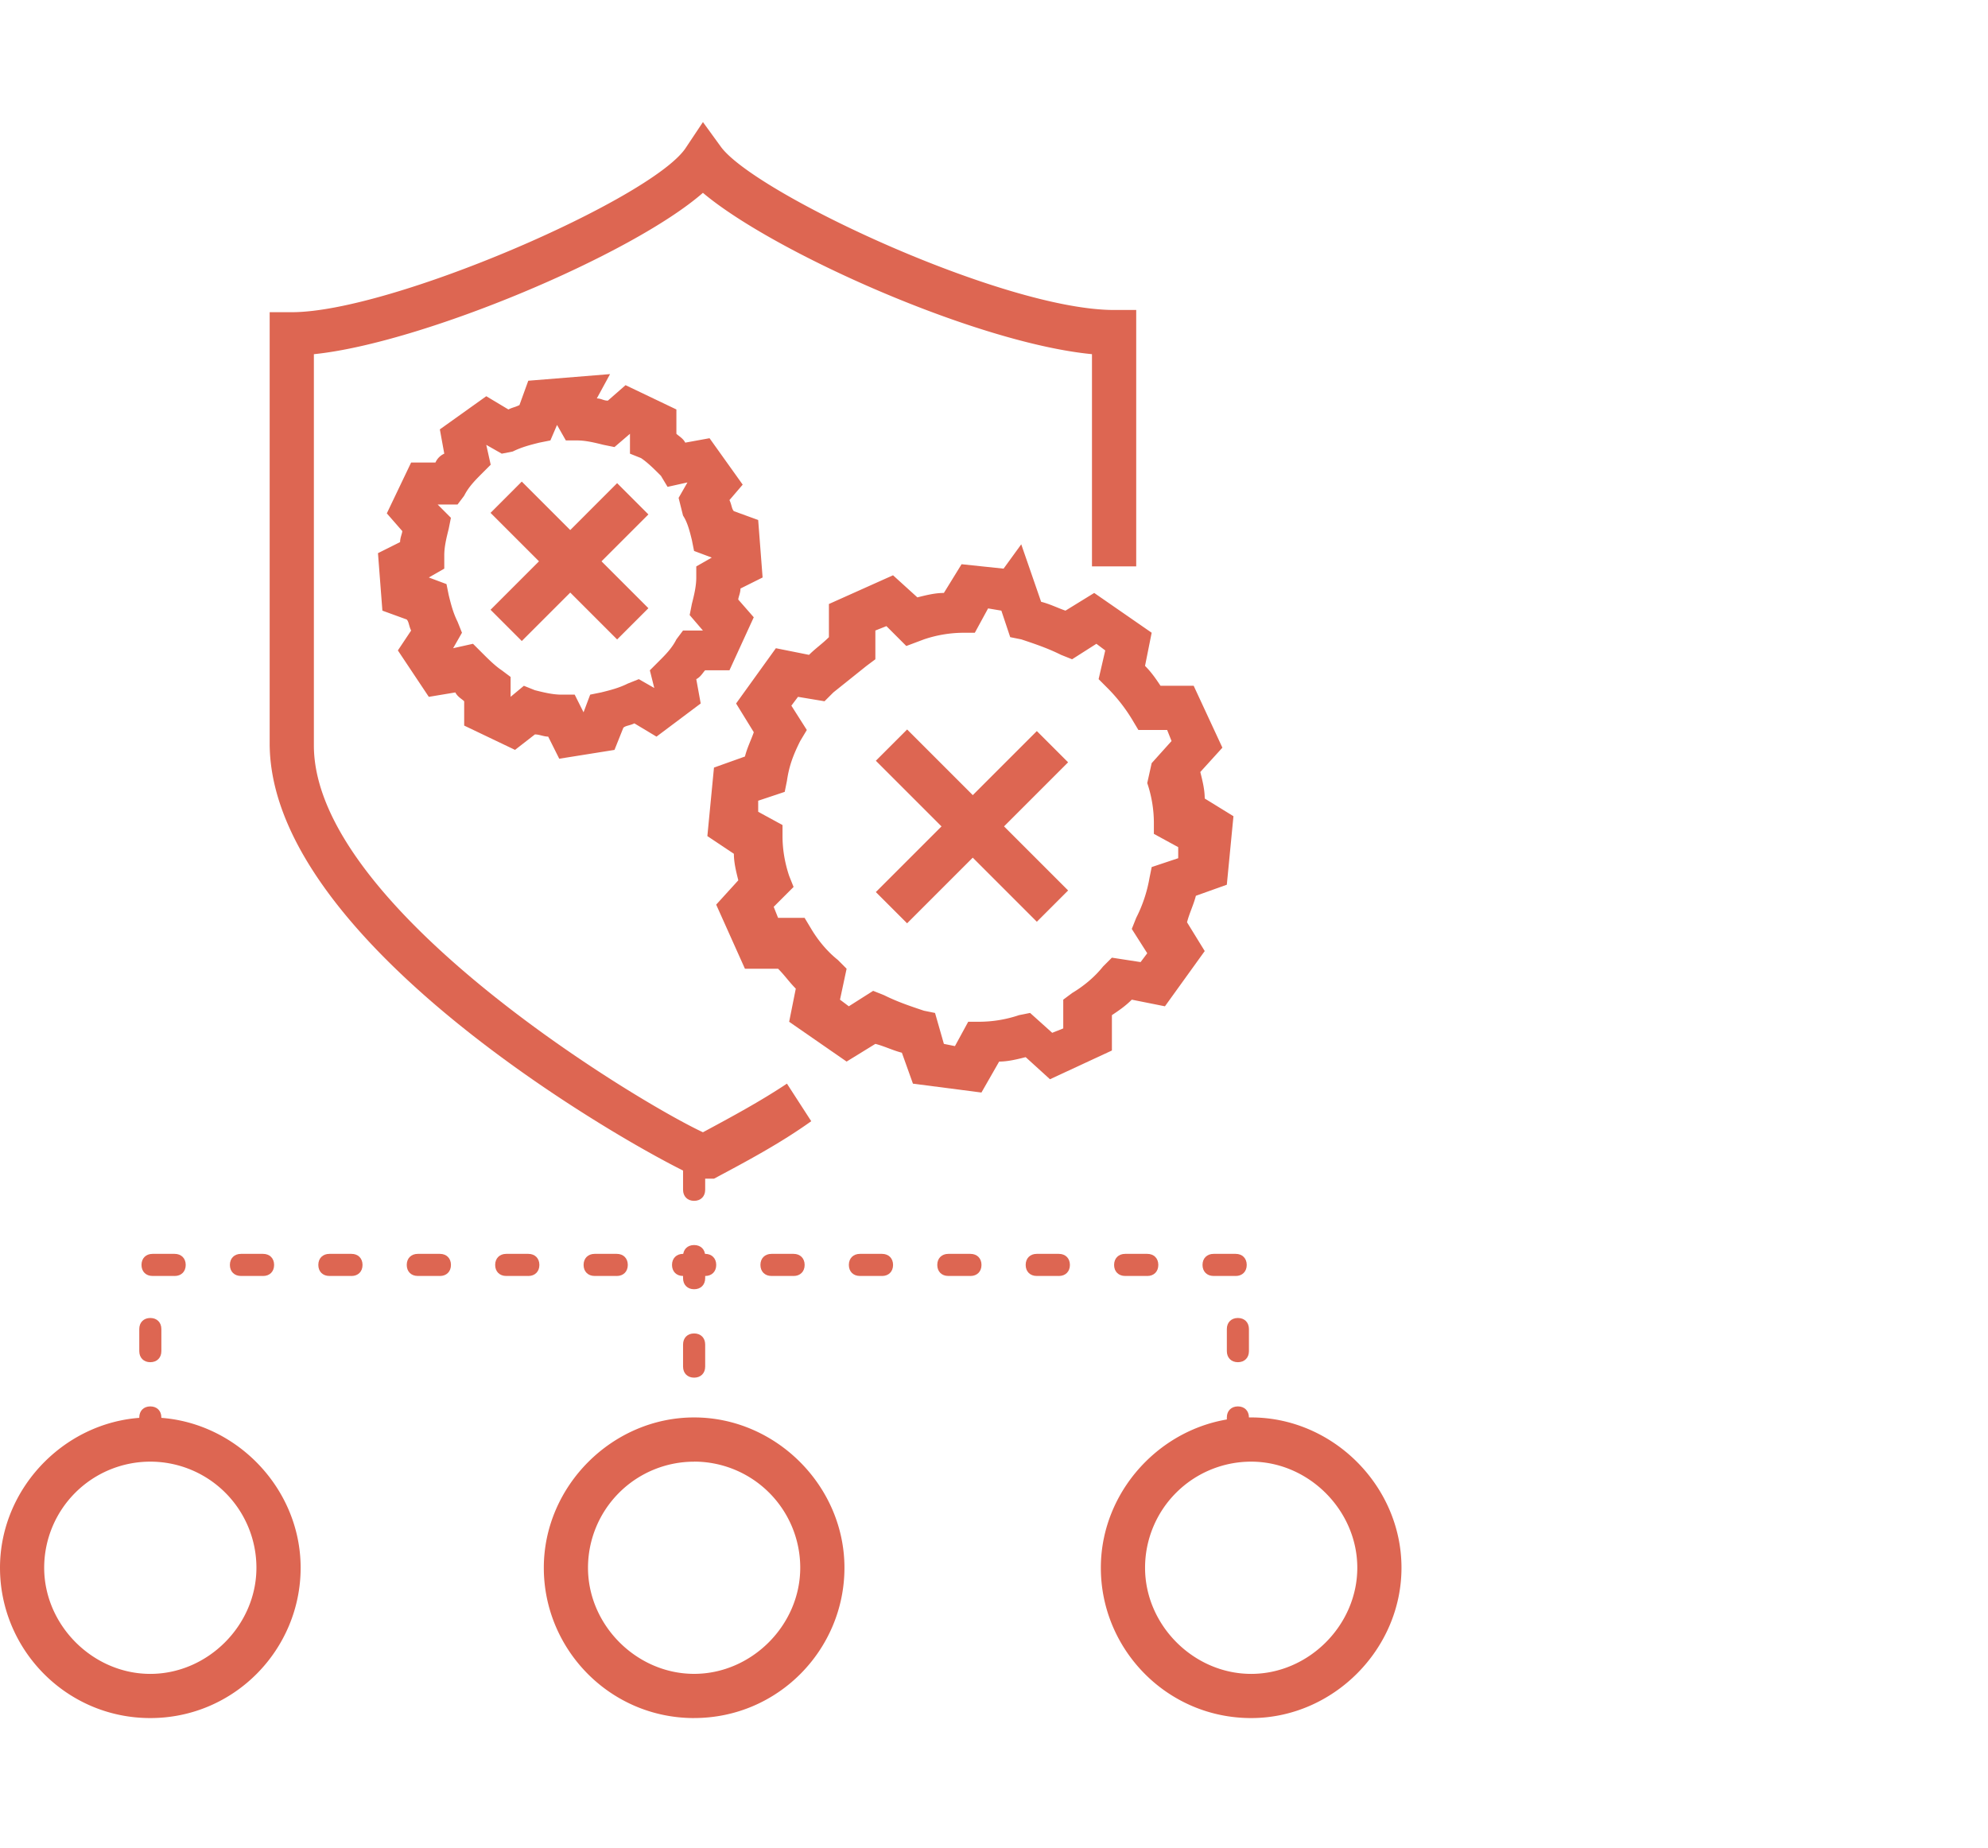 <svg width="71" height="66" fill="none" xmlns="http://www.w3.org/2000/svg"><path d="M24.79 51.809c-.237 0-.395-.158-.395-.395v-.237c0-.237.158-.395.395-.395.237 0 .395.158.395.395v.237c0 .237-.158.395-.395.395zm0-2.606c-.237 0-.395-.158-.395-.394v-.79c0-.237.158-.395.395-.395.237 0 .395.158.395.395v.79c0 .236-.158.394-.395.394zm0-3.158c-.237 0-.395-.157-.395-.394v-.79c0-.237.158-.394.395-.394.237 0 .395.157.395.394v.79c0 .237-.158.394-.395.394zm0-3.157c-.237 0-.395-.158-.395-.395v-.79c0-.236.158-.394.395-.394.237 0 .395.158.395.394v.79c0 .237-.158.395-.395.395z" fill="#DD6652"/><path d="M44.21 51.809c-.236 0-.394-.158-.394-.395v-.79c0-.236.158-.394.395-.394.236 0 .394.158.394.395v.789c0 .237-.158.395-.394.395zm-38.842 0c-.236 0-.394-.158-.394-.395v-.79c0-.236.158-.394.394-.394.237 0 .395.158.395.395v.789c0 .237-.158.395-.395.395zm38.843-3.158c-.237 0-.395-.158-.395-.395v-.79c0-.236.158-.394.395-.394.236 0 .394.158.394.395v.789c0 .237-.158.395-.394.395zm-38.843 0c-.236 0-.394-.158-.394-.395v-.79c0-.236.158-.394.394-.394.237 0 .395.158.395.395v.789c0 .237-.158.395-.395.395zm38.764-3.08h-.79c-.237 0-.395-.157-.395-.394 0-.237.158-.395.395-.395h.79c.236 0 .394.158.394.395 0 .237-.158.395-.395.395zm-3.158 0h-.79c-.237 0-.395-.157-.395-.394 0-.237.158-.395.395-.395h.79c.237 0 .394.158.394.395 0 .237-.157.395-.394.395zm-3.158 0h-.79c-.237 0-.395-.157-.395-.394 0-.237.158-.395.395-.395h.79c.237 0 .395.158.395.395 0 .237-.158.395-.395.395zm-3.158 0h-.79c-.236 0-.394-.157-.394-.394 0-.237.158-.395.394-.395h.79c.237 0 .395.158.395.395 0 .237-.158.395-.395.395zm-3.158 0h-.79c-.236 0-.394-.157-.394-.394 0-.237.158-.395.395-.395h.789c.237 0 .395.158.395.395 0 .237-.158.395-.395.395zm-3.158 0h-.79c-.236 0-.394-.157-.394-.394 0-.237.158-.395.395-.395h.79c.236 0 .394.158.394.395 0 .237-.158.395-.395.395zm-3.158 0h-.79c-.236 0-.394-.157-.394-.394 0-.237.158-.395.395-.395h.79c.236 0 .394.158.394.395 0 .237-.158.395-.395.395zm-3.158 0h-.79c-.236 0-.394-.157-.394-.394 0-.237.158-.395.395-.395h.79c.236 0 .394.158.394.395 0 .237-.158.395-.395.395zm-3.158 0h-.79c-.236 0-.394-.157-.394-.394 0-.237.158-.395.395-.395h.79c.236 0 .394.158.394.395 0 .237-.158.395-.395.395zm-3.157 0h-.79c-.237 0-.395-.157-.395-.394 0-.237.158-.395.395-.395h.79c.236 0 .394.158.394.395 0 .237-.158.395-.395.395zm-3.158 0h-.79c-.237 0-.395-.157-.395-.394 0-.237.158-.395.395-.395h.79c.236 0 .394.158.394.395 0 .237-.158.395-.394.395zm-3.158 0h-.79c-.237 0-.395-.157-.395-.394 0-.237.158-.395.395-.395h.79c.237 0 .394.158.394.395 0 .237-.157.395-.394.395zm-3.158 0h-.79c-.237 0-.394-.157-.394-.394 0-.237.157-.395.394-.395h.79c.237 0 .395.158.395.395 0 .237-.158.395-.395.395z" fill="#DD6652"/><path d="M5.368 61.361c-3 0-5.368-2.447-5.368-5.368 0-2.921 2.447-5.369 5.368-5.369 2.921 0 5.369 2.448 5.369 5.369 0 2.92-2.369 5.368-5.369 5.368zm0-9.158a3.79 3.79 0 00-3.79 3.79c.001 2.052 1.738 3.79 3.79 3.79 2.053 0 3.79-1.738 3.79-3.79a3.79 3.79 0 00-3.79-3.79zm19.815-10.105l-.315-.079c-.79-.237-15.237-7.895-15.237-15.473V11.15h.79c3.552 0 12.789-4.027 14.052-5.842l.632-.948.631.869c1.184 1.658 10.105 5.842 14.053 5.842h.79v9.158h-1.58v-7.58c-4.105-.394-11.368-3.63-13.895-5.762-2.526 2.21-10.026 5.368-13.894 5.763v13.974c0 5.763 11.526 12.71 13.895 13.815 1.026-.552 2.052-1.105 3-1.737l.868 1.342c-1.105.79-2.29 1.422-3.474 2.053h-.316z" fill="#DD6652"/><path d="M19.973 27.098l-.395-.79c-.158 0-.316-.078-.474-.078l-.71.552-1.816-.868v-.868c-.079-.08-.237-.158-.316-.316l-.947.158-1.105-1.658.473-.71c-.079-.159-.079-.317-.158-.395l-.868-.316-.158-2.053.79-.395c0-.158.078-.315.078-.394l-.552-.632.868-1.816h.869a.616.616 0 01.315-.316l-.158-.868 1.658-1.184.79.473c.158-.078.237-.078.395-.157l.315-.869 2.921-.237-.473.869c.158 0 .237.079.394.079l.632-.553 1.816.868v.869c.079.079.237.158.316.316l.868-.158 1.184 1.658-.473.552c.079.158.079.316.158.395l.868.316.158 2.053-.79.394c0 .158-.079.316-.079.395l.553.632-.868 1.894h-.869c-.079.08-.158.237-.316.316l.158.869-1.579 1.184-.79-.474c-.157.079-.315.079-.394.158l-.316.79-1.973.315zm-1.263-2.605l.394.158c.316.079.632.158.948.158h.473l.316.631.237-.631.395-.08c.316-.078.631-.157.947-.315l.395-.158.552.316-.158-.632.316-.316c.237-.236.474-.473.632-.789l.237-.316h.71l-.473-.552.078-.395c.08-.316.158-.632.158-.947v-.395l.553-.316-.632-.237-.079-.395c-.078-.315-.157-.631-.315-.868l-.158-.632.316-.552-.71.158-.238-.395c-.237-.237-.473-.474-.71-.632l-.395-.158v-.71l-.553.474-.394-.08c-.316-.078-.632-.157-.948-.157h-.395l-.315-.553-.237.553-.395.079c-.316.079-.631.158-.947.316l-.395.078-.553-.315.158.71-.316.316c-.236.237-.473.474-.631.79l-.237.315h-.71l.473.474-.079.395c-.079.315-.158.631-.158.947v.474l-.552.316.631.236.08.395c.078.316.157.632.315.947l.158.395-.316.553.71-.158.316.316c.237.237.474.473.711.631l.316.237v.71l.474-.394zM35.052 39.02l-2.447-.317-.395-1.105c-.316-.079-.632-.237-.947-.316l-1.027.632-2.052-1.421.237-1.184c-.237-.237-.395-.474-.632-.71h-1.184l-1.027-2.29.79-.869c-.079-.316-.158-.631-.158-.947l-.947-.632.236-2.447 1.106-.395c.079-.316.237-.631.316-.868l-.632-1.026 1.421-1.974 1.184.237c.237-.237.474-.395.71-.632v-1.184l2.29-1.026.869.789c.316-.079.631-.158.947-.158l.632-1.026 1.5.158.631-.869.71 2.053c.316.079.632.237.87.316l1.026-.632 2.052 1.421-.237 1.184c.237.237.395.474.553.71h1.184l1.026 2.211-.789.869c.079.316.158.631.158.947l1.026.632-.237 2.447-1.105.395c-.079.316-.237.631-.316.947l.632 1.027-1.421 1.973-1.184-.237c-.237.237-.474.395-.71.553v1.263l-2.212 1.026-.868-.789c-.316.079-.632.158-.947.158l-.632 1.105zm-1.342-1.738l.395.08.474-.87h.394a4.47 4.47 0 001.421-.236l.395-.079.79.71.394-.157v-1.027l.316-.236c.395-.237.79-.553 1.105-.948l.316-.316 1.026.158.237-.316-.552-.868.157-.395a5.01 5.01 0 00.474-1.42l.08-.395.947-.316v-.395l-.869-.474v-.394a4.47 4.47 0 00-.237-1.421l.158-.711.71-.79-.157-.394h-1.027l-.236-.395a5.961 5.961 0 00-.869-1.105l-.316-.316.237-1.026-.316-.237-.868.553-.395-.158c-.473-.237-.947-.395-1.42-.553l-.395-.079-.316-.947-.474-.08-.474.87h-.394a4.47 4.47 0 00-1.422.236l-.631.237-.71-.71-.395.157v1.027l-.316.236-1.184.948-.316.316-.947-.158-.237.315.552.869-.237.395c-.236.473-.394.868-.473 1.42l-.08.395-.947.316v.395l.869.474v.394c0 .474.079.948.237 1.421l.158.395-.71.71.157.395h.947l.237.395c.237.395.553.79.948 1.105l.315.316L30 35.703l.315.237.869-.552.394.157c.474.237.948.395 1.421.553l.395.08.316 1.104zm-8.92 24.079c-3 0-5.368-2.447-5.368-5.368 0-2.921 2.447-5.369 5.368-5.369 2.921 0 5.369 2.448 5.369 5.369S27.79 61.36 24.79 61.36zm0-9.157A3.79 3.79 0 0021 55.992c0 2.053 1.738 3.79 3.79 3.79 2.053 0 3.79-1.737 3.79-3.79a3.79 3.79 0 00-3.79-3.79zm19.895 9.157c-3 0-5.369-2.447-5.369-5.368 0-2.921 2.448-5.369 5.369-5.369 2.92 0 5.368 2.448 5.368 5.369 0 2.92-2.447 5.368-5.368 5.368zm0-9.158a3.79 3.79 0 00-3.79 3.79c0 2.052 1.737 3.79 3.79 3.79 2.052 0 3.79-1.738 3.79-3.79 0-2.053-1.738-3.79-3.79-3.79z" fill="#DD6652"/><path d="M32.398 26.053L31.28 27.17l5.75 5.75 1.117-1.117-5.75-5.75z" fill="#DD6652"/><path d="M37.03 26.11l-5.75 5.75 1.116 1.116 5.75-5.75-1.117-1.116zM18.635 17.2l-1.116 1.117 4.521 4.521 1.117-1.116-4.522-4.522z" fill="#DD6652"/><path d="M22.04 17.256l-4.521 4.522 1.116 1.116 4.522-4.521-1.117-1.117z" fill="#DD6652"/></svg>